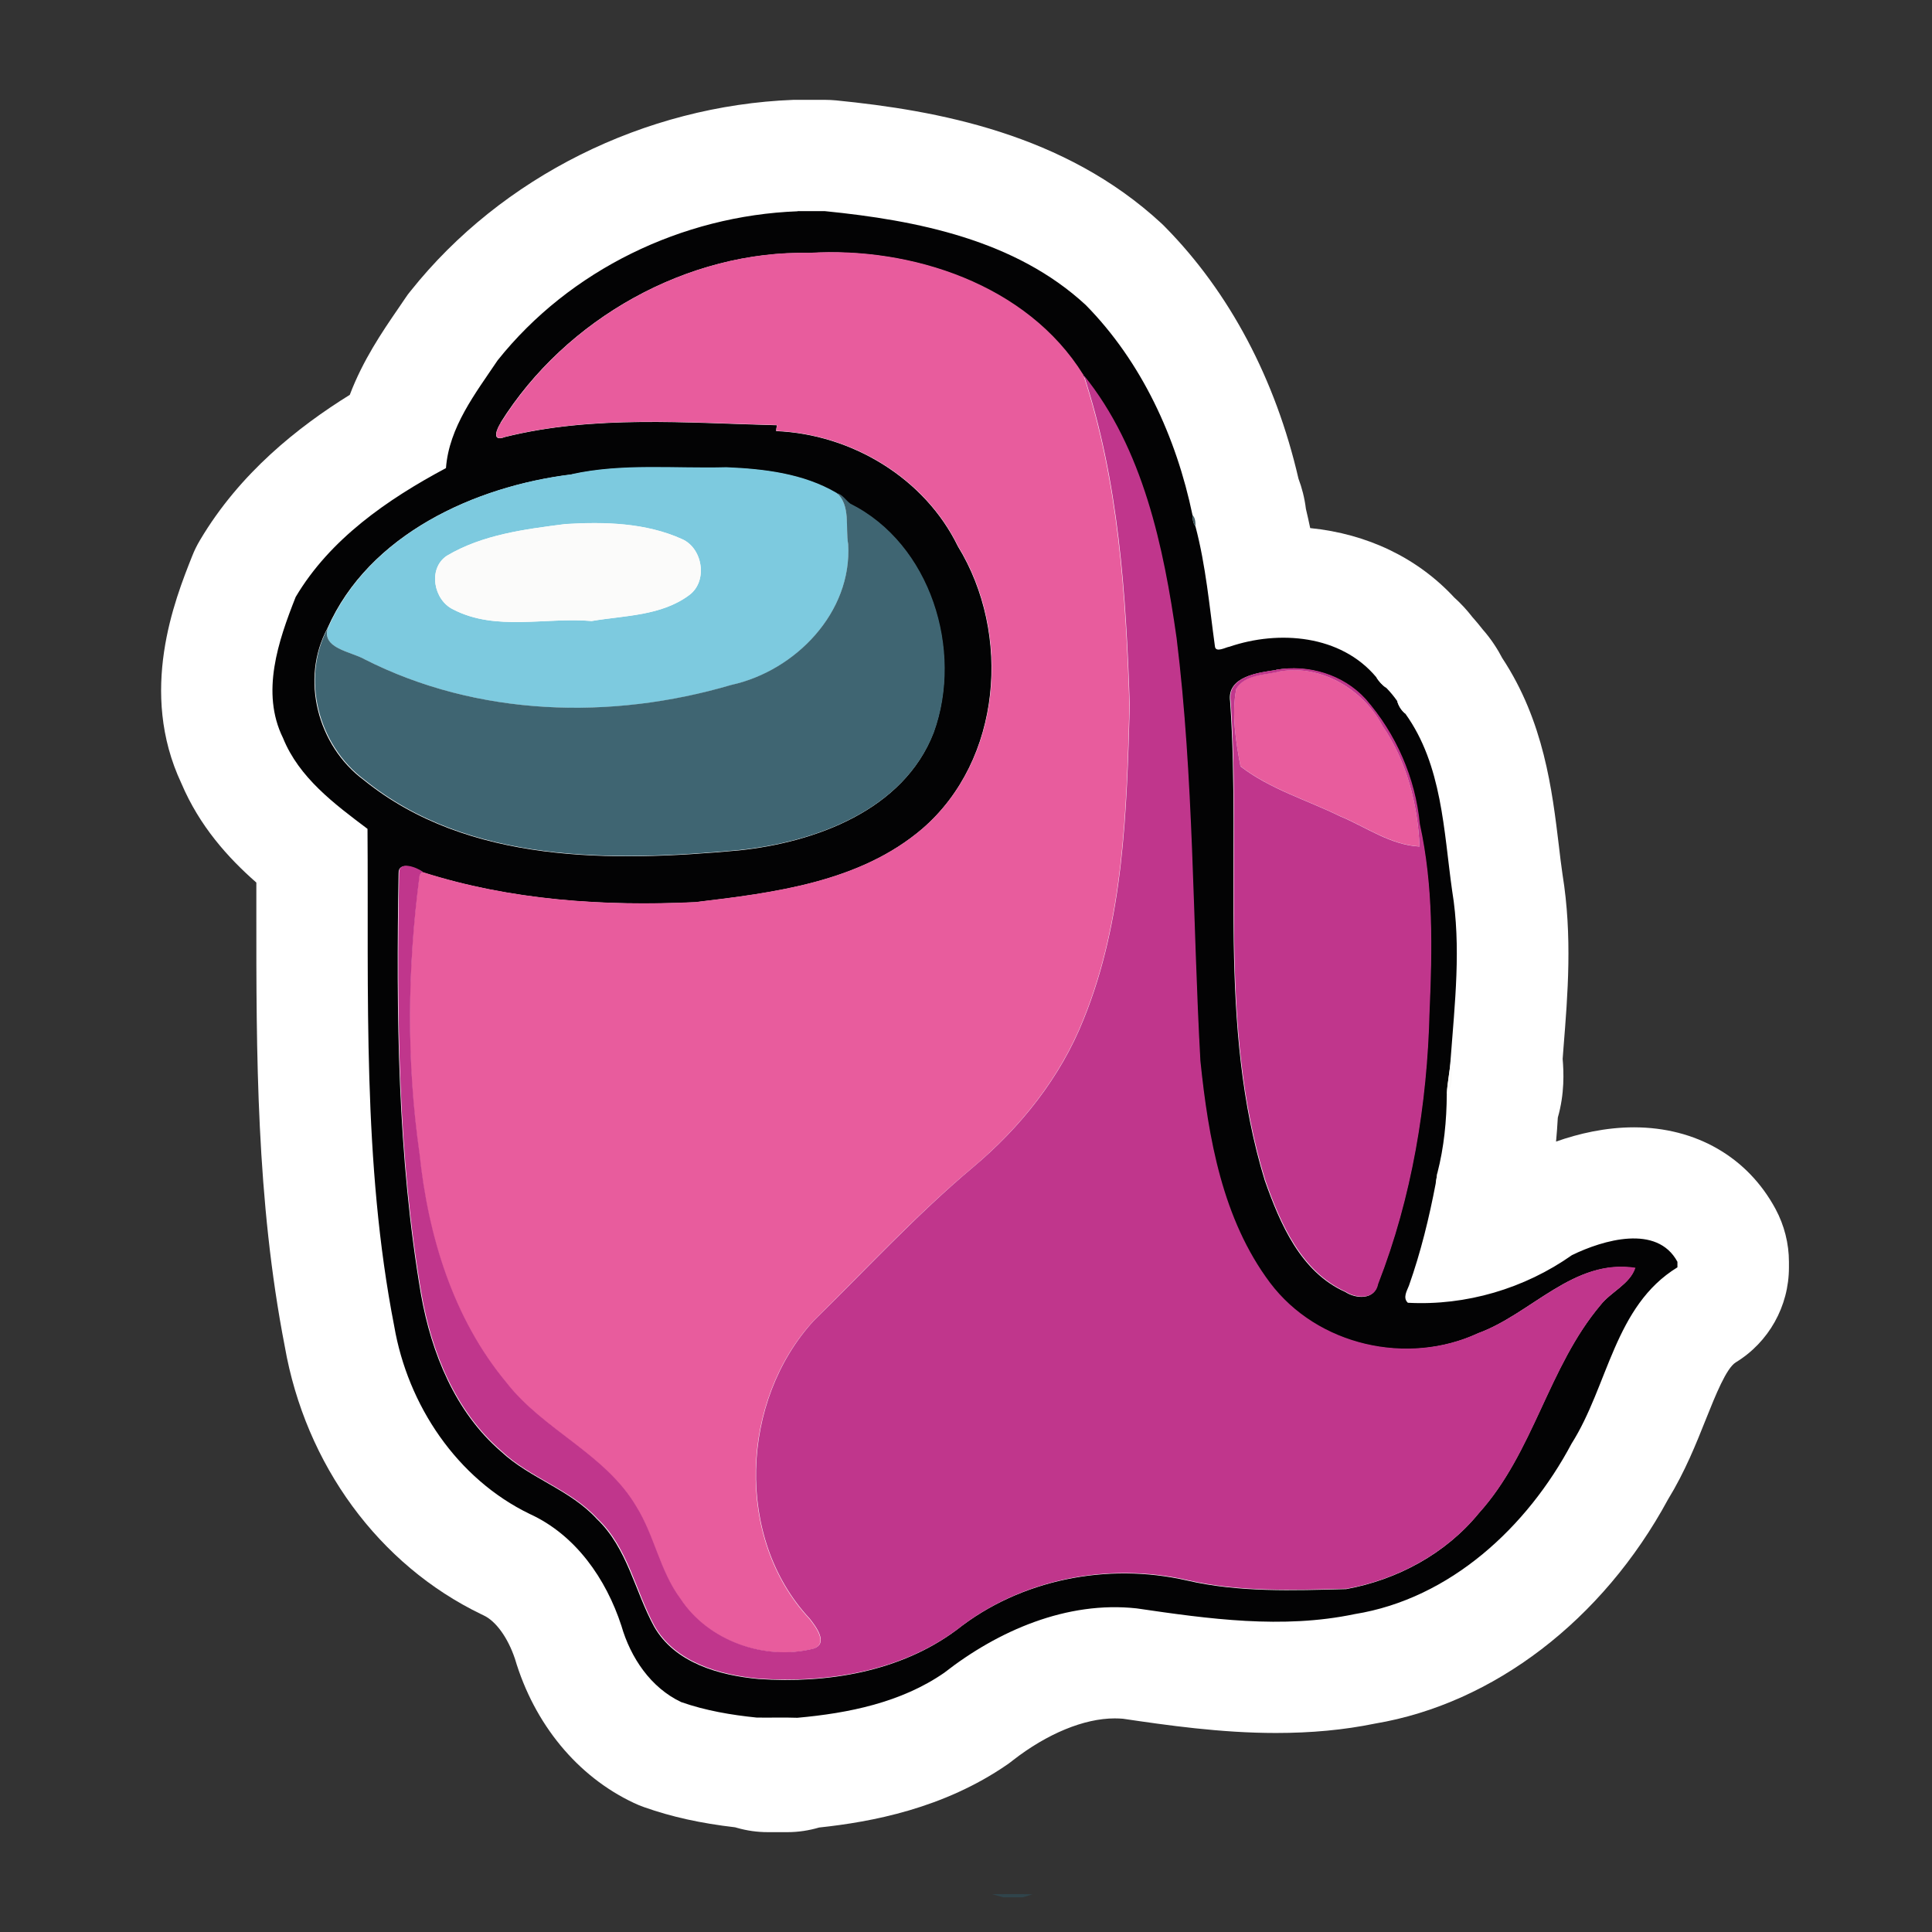 <?xml version="1.0" encoding="UTF-8"?> <svg xmlns="http://www.w3.org/2000/svg" id="Vrstva_1" viewBox="0 0 283.46 283.46"><rect x="0" y="0" width="283.46" height="283.46" fill="#333333" stroke="none"/><defs><style>.cls-1{fill:#2e4a50;opacity:.92;}.cls-1,.cls-2{isolation:isolate;}.cls-1,.cls-2,.cls-3,.cls-4,.cls-5,.cls-6,.cls-7,.cls-8,.cls-9,.cls-10{stroke-width:0px;}.cls-2{fill:#2f4b54;opacity:.73;}.cls-3{fill:#3f6572;}.cls-4{fill:#1e1e1c;}.cls-5{fill:#c0368c;}.cls-6{fill:#7dcadf;}.cls-7{fill:#fff;}.cls-8{fill:#e85c9d;}.cls-9{fill:#fbfbfa;}.cls-10{fill:#030304;}</style></defs><path class="cls-4" d="m112.64,260.39c-.74,0-1.47-.1-2.17-.31l-.25-.07c-.44-.13-.91-.21-1.37-.28-4.43-.53-8.1-1.32-11.53-2.54-.26-.1-.51-.2-.76-.31-6.09-2.87-10.8-8.66-12.94-15.93-.03-.1-.07-.21-.1-.31-1.83-5.4-5.14-9.54-9.07-11.33l-.18-.08c-12.57-6.06-21.62-18.46-24.19-33.17-4.07-20.88-4.05-41.98-4.03-62.37v-4.22c0-2.42-1.04-4.73-2.87-6.32-4.25-3.72-7.05-7.39-8.81-11.53-.05-.1-.08-.2-.13-.3-4.78-10.16-.49-20.93,1.81-26.71.15-.38.35-.76.54-1.12,4.15-6.98,10.41-13.03,19.17-18.45,1.56-.97,2.78-2.44,3.43-4.17,1.58-4.17,4-7.71,6.14-10.84.43-.64.77-1.15,1.12-1.66.13-.18.26-.36.4-.54,11.81-14.81,30.45-24.09,49.9-24.85h4.31c.26,0,.53,0,.79.03,13.44,1.33,30.47,4.35,42.85,15.84.1.08.18.16.26.26,8.32,8.45,14.33,19.84,17.37,32.92.08.36.2.74.33,1.09.3.77.49,1.6.59,2.45.03.31.1.63.16.94.2.84.38,1.68.56,2.52.72,3.61,3.74,6.32,7.39,6.7,6.34.63,11.81,3.24,15.83,7.54.16.18.33.35.51.49.59.54,1.15,1.15,1.66,1.81.13.16.26.31.4.48.4.43.76.87,1.1,1.32.12.15.23.3.36.43.64.72,1.22,1.58,1.71,2.5.13.26.28.51.44.76,5.02,7.63,6.08,16.3,6.98,23.96l.03.28c.16,1.37.33,2.72.51,4.05,0,.05,0,.12.03.16,1.3,8.05.68,15.81.07,23.32l-.13,1.75c-.03.46-.03.92,0,1.4.12,1.35.2,3.41-.41,5.57-.18.63-.28,1.27-.31,1.91-.05,1.05-.13,2.09-.23,3.1-.3,2.87.91,5.67,3.16,7.44,1.5,1.19,3.34,1.81,5.2,1.81.94,0,1.88-.15,2.78-.48,3.06-1.07,5.98-1.61,8.65-1.61,5.99,0,10.75,2.7,13.39,7.59.63,1.15.96,2.45.96,3.77v.81c0,2.75-1.45,5.34-3.79,6.77-3.52,2.16-5.29,6.11-7.76,12.35-1.38,3.47-2.82,7.07-4.92,10.52-.08.13-.15.26-.23.4-8.35,15.4-22.17,26.1-37.01,28.61-.1,0-.18.03-.28.05-4.03.82-8.25,1.22-12.88,1.22-7.63,0-15.46-1.15-21.21-1.99-.15-.02-.31-.05-.46-.05-.64-.07-1.32-.08-1.98-.08-6.41,0-13.55,2.82-20.11,7.94-.15.12-.26.2-.38.28-8.12,5.62-17.44,7.15-23.75,7.82-.53.05-1.04.16-1.55.31-.71.21-1.45.31-2.21.31h-2.88l-.05.02Z"></path><path class="cls-7" d="m112.64,268.81c-1.52,0-3.03-.21-4.5-.63l-.28-.08c-5.06-.59-9.32-1.53-13.34-2.95-.53-.18-1.04-.4-1.53-.63-8.28-3.89-14.61-11.58-17.44-21.15-1.05-3.13-2.82-5.55-4.61-6.37-.1-.05-.21-.1-.31-.15-15.04-7.25-25.81-21.94-28.85-39.31-4.18-21.52-4.18-43.03-4.17-63.83v-4.22c-4.15-3.64-8.33-8.27-11-14.56-6.32-13.46-.99-26.88,1.6-33.38.31-.79.69-1.56,1.14-2.31,5.86-9.88,14.44-16.63,21.97-21.31,1.93-5.09,4.76-9.24,7.05-12.58.36-.53.72-1.05,1.09-1.6.25-.38.51-.74.81-1.09,13.31-16.7,34.3-27.17,56.14-28.01h4.64c.54,0,1.09.03,1.63.08,14.76,1.47,33.5,4.86,47.73,18.05.18.16.36.35.54.53,9.44,9.58,16.19,22.32,19.56,36.92.49,1.3.89,2.78,1.09,4.43.23.94.43,1.88.63,2.82,8.37.84,15.73,4.36,21.13,10.18.97.87,1.86,1.84,2.67,2.88.53.59,1.02,1.19,1.5,1.8,1.35,1.53,2.27,3.05,2.87,4.2,6.13,9.29,7.33,19.38,8.32,27.59.16,1.4.33,2.8.53,4.17,1.47,9.06.76,17.7.15,25.33l-.13,1.73c.16,1.91.3,5.09-.71,8.61-.07,1.2-.15,2.37-.26,3.52,3.31-1.17,7.26-2.09,11.43-2.09,9.09,0,16.67,4.36,20.78,11.99,1.28,2.39,1.96,5.06,1.96,7.76v.81c0,5.68-2.95,10.97-7.81,13.93-1.38.86-2.96,4.81-4.35,8.28-1.45,3.64-3.08,7.74-5.58,11.82-9.58,17.7-25.59,29.96-42.98,32.89-4.59.94-9.35,1.38-14.56,1.38-8.09,0-16.01-1.14-22.43-2.09-.4-.03-.81-.05-1.22-.05-4.48,0-9.91,2.24-14.94,6.16-.25.2-.51.4-.77.58-9.39,6.49-19.96,8.45-27.65,9.27h0c-1.5.44-3.06.68-4.63.68h-2.88Z"></path><g id="_020201ff"><path class="cls-10" d="m117.04,30.98h4c13.52,1.35,27.93,4.22,38.26,13.77,8.22,8.35,13.29,19.43,15.66,30.81,0,.59.08,1.2.44,1.68,1.52,5.75,2.04,11.69,2.85,17.57.08,1.04,1.63.13,2.12.08,7.25-2.47,16.34-1.76,21.54,4.45.4.63.87,1.15,1.48,1.58.58.59,1.12,1.24,1.6,1.93.2.72.63,1.37,1.2,1.86,5.42,7.54,5.62,17.19,6.87,26,1.35,8.2.38,16.52-.23,24.72-.08,1.7-.49,3.36-.56,5.06-.02,3.9-.4,7.82-1.38,11.61-.07.36-.18,1.09-.23,1.45-.97,5.11-2.21,10.18-3.94,15.07-.3.77-.94,1.8-.16,2.52,8.53.46,17.13-2.09,24.09-7,4.56-2.21,12.47-4.56,15.46.99v.81c-9.26,5.67-10.14,17.36-15.53,25.86-6.49,12.22-17.79,22.76-31.83,25.02-10.59,2.22-21.41.71-31.98-.84-10.23-1.12-20.32,3.26-28.24,9.45-6.31,4.36-14.03,5.93-21.54,6.6-1.99-.07-3.97,0-5.96-.03-3.75-.38-7.51-1.02-11.08-2.27-4.48-2.11-7.44-6.54-8.78-11.2-2.24-6.87-6.7-13.32-13.44-16.4-10.7-5.17-17.9-15.99-19.89-27.55-4.69-24.01-3.74-48.65-3.92-72.97-4.86-3.66-10.05-7.51-12.4-13.34-3.29-6.67-.69-14.23,1.86-20.68,5.04-8.51,13.49-14.34,22.05-18.91.46-6.03,4.33-10.97,7.58-15.81,10.59-13.29,27.09-21.23,44-21.87m-43.54,31.03c-.51.76-1.5,2.9.61,2.09,13.01-3.24,26.65-2.06,39.92-1.73-.07.28-.12.56-.12.86,11.02.46,21.76,6.85,26.66,16.91,7.87,12.81,6.44,31.34-5.2,41.42-9.19,7.87-21.79,9.42-33.35,10.8-13.46.63-27.12-.3-40-4.4-.96-.69-3.56-1.7-3.51.15-.35,20.64-.18,41.42,3.29,61.81,1.52,8.58,5.02,17.23,11.74,23.02,4.22,3.95,10.13,5.58,14.06,9.9,4.48,4.27,5.55,10.56,8.4,15.79,3.05,5.35,9.58,7.16,15.32,7.69,10.08.69,20.8-1.05,29.07-7.21,9.37-7.43,22.18-9.9,33.76-7.25,7.67,1.78,15.58,1.47,23.4,1.27,7.48-1.37,14.61-5.2,19.43-11.13,8.04-8.89,10.16-21.41,17.85-30.53,1.5-1.93,4.3-3.06,5.07-5.43-9.01-1.42-15.17,6.7-23.02,9.57-10.39,4.84-23.65,1.86-30.6-7.38-6.98-9.3-9.04-21.23-10.21-32.54-1.17-20.67-.96-41.44-3.49-62.02-1.89-13.26-4.89-27.82-13.69-38.67-8.22-13.24-25.2-18.81-40.15-17.89-17.77-.4-35.7,9.58-45.29,24.92m10.38,7.58c-14.15,1.73-29.68,8.78-35.75,22.53-4.02,7.43-1.48,17.26,5.34,22.3,15.3,12.35,36.51,12.01,55.02,10.31,11.2-1.17,24.16-5.9,28.54-17.26,4.36-12.04-.44-27.67-12.27-33.56-.68-.53-1.14-1.33-1.99-1.56-4.86-2.88-10.64-3.56-16.17-3.77-7.56.23-15.27-.63-22.71,1.02m103.41,28.67c-2.59.38-7.26.94-6.74,4.59,1.63,23.39-1.91,47.5,5.09,70.31,2.26,6.37,5.25,13.41,11.82,16.35,1.55,1.02,4.3,1.2,4.74-1.17,4.94-12.68,7.2-26.33,7.53-39.89.41-9.19.58-18.53-1.42-27.57-.66-6.75-3.47-13.24-7.95-18.35-3.28-3.56-8.35-5.11-13.09-4.3l.02.02Z"></path></g><g id="_fe52acff"><path class="cls-8" d="m73.5,62.01c9.58-15.33,27.52-25.31,45.29-24.92,14.95-.92,31.93,4.63,40.15,17.89,5.15,15.6,6.24,32.3,6.77,48.62-.44,15.46-.86,31.44-6.77,45.98-3.39,8.53-9.29,15.89-16.29,21.76-8.28,6.95-15.63,14.9-23.32,22.48-10.72,11.69-11.61,31.85-.59,43.68.89,1.12,2.9,3.72.49,4.43-7.05,1.76-15.37-1.12-19.43-7.33-3.01-4.07-3.82-9.22-6.46-13.5-4.59-7.79-13.65-11.22-19.1-18.25-7.82-9.39-11.5-21.56-12.73-33.55-1.94-13.52-1.76-27.26,0-40.79.08-.25.25-.43.51-.56,12.88,4.12,26.55,5.04,40,4.4,11.56-1.38,24.16-2.93,33.35-10.8,11.66-10.1,13.09-28.61,5.2-41.42-4.91-10.06-15.65-16.45-26.66-16.91,0-.28.03-.58.12-.86-13.27-.33-26.91-1.5-39.92,1.73-2.11.82-1.12-1.32-.61-2.09v.03Z"></path><path class="cls-8" d="m187.78,98.49c6.08-1.02,12.22,2.67,15.04,7.97,3.56,5.2,5.19,11.5,5.45,17.72-4.23-.2-7.86-2.88-11.68-4.45-4.87-2.39-10.28-3.97-14.59-7.31-.68-3.67-1.32-7.61-.63-11.33,1.25-2.21,4.27-2.03,6.41-2.6Z"></path></g><g id="_ca2595ff"><path class="cls-5" d="m158.94,54.96c8.81,10.85,11.81,25.41,13.69,38.67,2.54,20.59,2.34,41.35,3.49,62.02,1.17,11.3,3.23,23.22,10.21,32.54,6.95,9.24,20.19,12.22,30.6,7.38,7.84-2.87,14.01-10.98,23.02-9.57-.76,2.37-3.57,3.51-5.07,5.43-7.71,9.12-9.82,21.62-17.85,30.53-4.84,5.93-11.96,9.77-19.43,11.13-7.82.2-15.73.51-23.4-1.27-11.59-2.65-24.39-.18-33.76,7.25-8.27,6.14-18.99,7.89-29.07,7.21-5.75-.53-12.27-2.36-15.32-7.69-2.85-5.25-3.9-11.54-8.4-15.79-3.94-4.3-9.85-5.93-14.06-9.9-6.74-5.8-10.23-14.44-11.74-23.02-3.49-20.39-3.64-41.16-3.29-61.81-.05-1.84,2.54-.84,3.51-.15-.26.13-.43.31-.51.56-1.78,13.54-1.94,27.27,0,40.79,1.24,11.99,4.91,24.16,12.73,33.55,5.45,7.03,14.51,10.44,19.1,18.25,2.65,4.28,3.44,9.44,6.46,13.5,4.07,6.21,12.38,9.09,19.43,7.33,2.4-.71.4-3.31-.49-4.43-11.02-11.82-10.13-31.98.59-43.68,7.71-7.56,15.05-15.53,23.32-22.48,7-5.86,12.9-13.22,16.29-21.76,5.91-14.54,6.32-30.52,6.77-45.98-.53-16.32-1.61-33.02-6.77-48.62l-.03-.02Z"></path><path class="cls-5" d="m187.28,98.25c4.74-.81,9.82.72,13.09,4.3,4.46,5.11,7.3,11.59,7.95,18.35,1.99,9.04,1.83,18.38,1.42,27.57-.33,13.55-2.59,27.21-7.53,39.89-.44,2.37-3.19,2.17-4.74,1.17-6.55-2.95-9.57-9.98-11.82-16.35-7.02-22.81-3.47-46.9-5.09-70.31-.54-3.66,4.15-4.22,6.74-4.59m.48.23c-2.14.58-5.15.4-6.41,2.6-.69,3.72-.05,7.66.63,11.33,4.31,3.34,9.72,4.92,14.59,7.31,3.82,1.58,7.44,4.25,11.68,4.45-.26-6.23-1.89-12.53-5.45-17.72-2.82-5.32-8.94-9.01-15.04-7.97Z"></path></g><g id="_7bc8dfff"><path class="cls-6" d="m83.87,69.57c7.44-1.65,15.15-.81,22.71-1.02,5.53.23,11.31.91,16.17,3.77,2.11,1.83,1.27,5.09,1.7,7.54.59,10.01-7.74,18.59-17.14,20.65-17.64,5.19-37.22,4.64-53.79-3.75-1.98-1.15-6.41-1.6-5.39-4.64,6.08-13.75,21.61-20.8,35.75-22.53m-.91,7.3c-5.95.76-12.17,1.53-17.41,4.66-2.82,1.88-1.94,6.51.94,7.87,6.24,3.24,13.6,1.1,20.31,1.7,4.84-.82,10.21-.74,14.31-3.8,2.77-2.03,1.99-6.87-1.05-8.22-5.34-2.4-11.35-2.55-17.09-2.21h0Z"></path></g><g id="_3d6470ff"><path class="cls-3" d="m122.76,72.33c.86.23,1.32,1.05,1.99,1.56,11.82,5.9,16.63,21.52,12.27,33.56-4.38,11.36-17.34,16.09-28.54,17.26-18.53,1.71-39.74,2.06-55.02-10.31-6.8-5.06-9.34-14.89-5.34-22.3-1.02,3.05,3.41,3.49,5.39,4.64,16.57,8.4,36.15,8.94,53.79,3.75,9.4-2.06,17.74-10.64,17.14-20.65-.43-2.45.41-5.71-1.7-7.54l.02.02Z"></path></g><g id="_2c4850ea"><path class="cls-1" d="m174.96,75.56c.43.46.44,1.09.44,1.68-.36-.49-.44-1.09-.44-1.68Z"></path></g><g id="_f9f9f8ff"><path class="cls-9" d="m82.97,76.88c5.73-.35,11.76-.2,17.09,2.21,3.06,1.33,3.84,6.18,1.05,8.22-4.1,3.06-9.49,2.98-14.31,3.8-6.7-.58-14.06,1.55-20.31-1.7-2.88-1.37-3.75-5.99-.94-7.87,5.25-3.11,11.46-3.89,17.41-4.66h0Z"></path><path class="cls-9" d="m201.92,99.36c.59.43,1.07.97,1.48,1.58-.61-.41-1.09-.96-1.48-1.58Z"></path><path class="cls-9" d="m205,102.87c.59.48.91,1.17,1.2,1.86-.59-.48-1-1.12-1.2-1.86Z"></path><path class="cls-9" d="m212.84,155.45c.13,1.65.53,3.64-.56,5.06.07-1.7.48-3.36.56-5.06Z"></path><path class="cls-9" d="m210.65,173.57c.07-.36.18-1.09.23-1.45.05.51.46,1.28-.23,1.45Z"></path></g><g id="_2d4952ba"><path class="cls-2" d="m145.55,277.9c1.99.03,3.97-.03,5.96.03-.36.12-1.09.33-1.45.44h-2.88c-.54-.15-1.09-.31-1.61-.46l-.02-.02Z"></path></g></svg> 